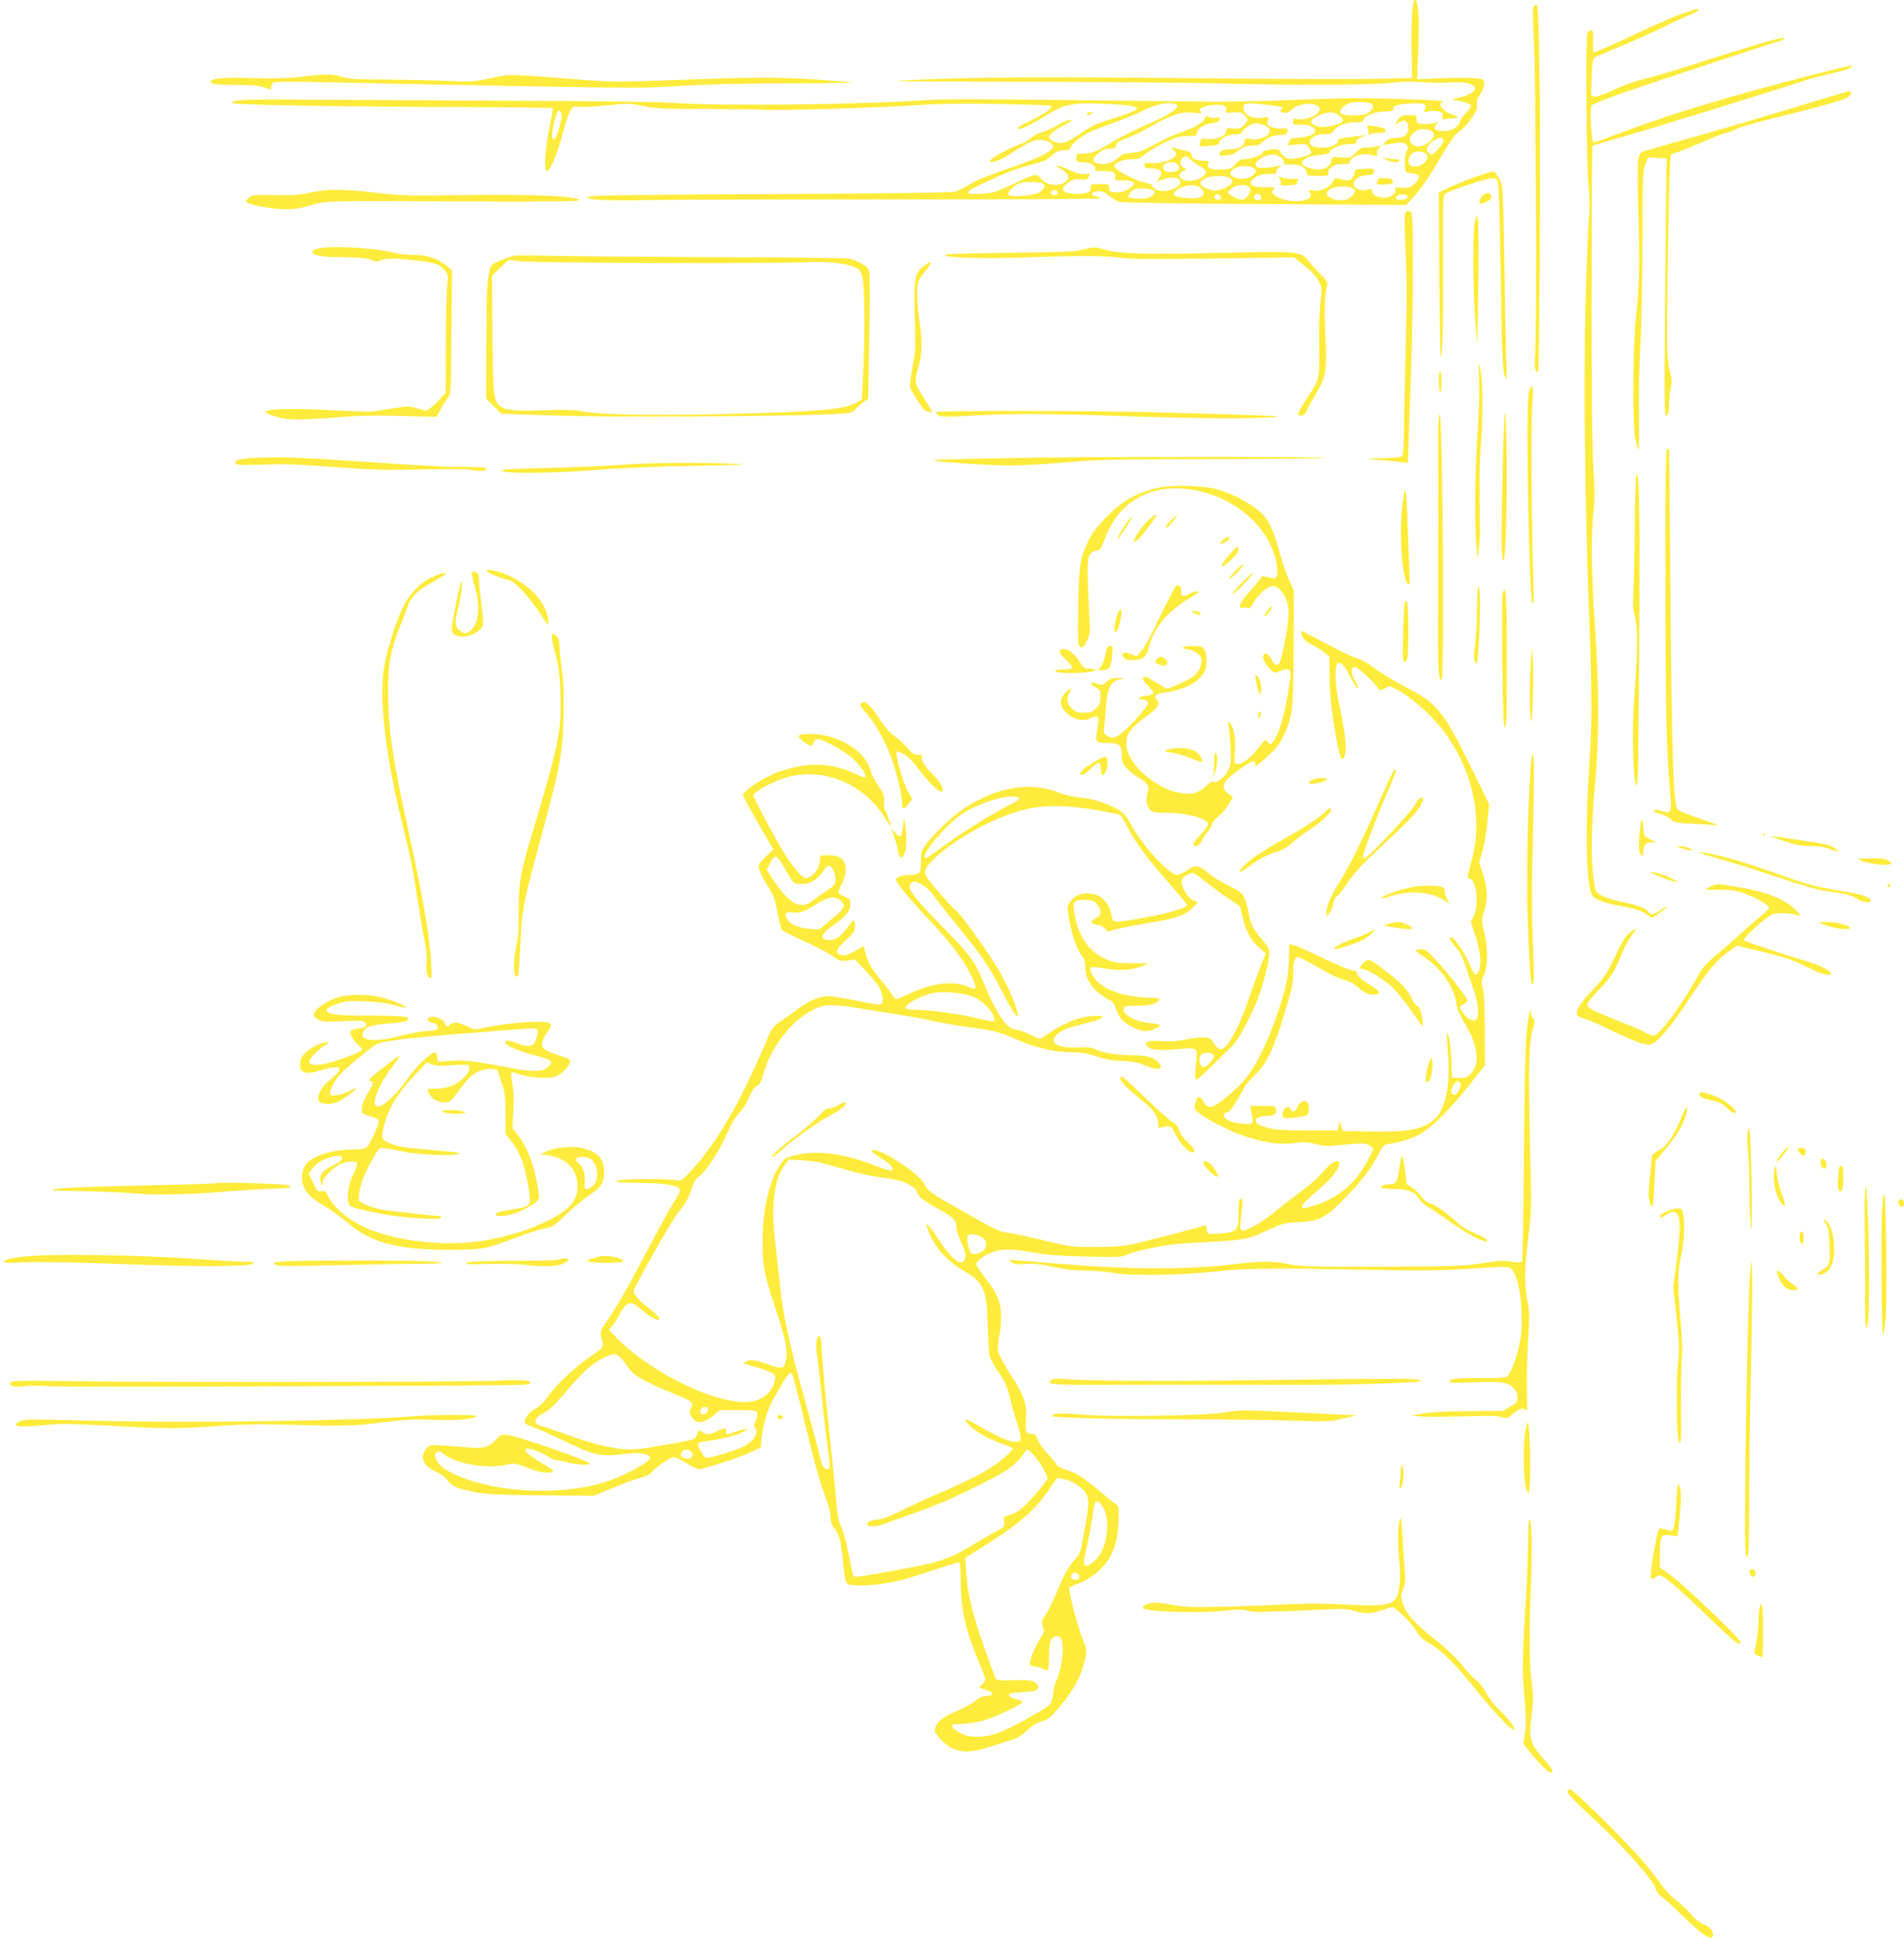 <?xml version="1.0" standalone="no"?>
<!DOCTYPE svg PUBLIC "-//W3C//DTD SVG 20010904//EN"
 "http://www.w3.org/TR/2001/REC-SVG-20010904/DTD/svg10.dtd">
<svg version="1.0" xmlns="http://www.w3.org/2000/svg"
 width="1256pt" height="1280pt" viewBox="0 0 1256 1280"
 preserveAspectRatio="xMidYMid meet">
<g transform="translate(0,1280) scale(0.1,-0.1)"
fill="#ffeb3b" stroke="none">
<path d="M9315 12708 c-4 -51 -5 -167 -3 -258 l3 -165 -235 -5 c-129 -3 -622
-1 -1095 3 -1063 11 -1504 9 -1890 -7 -296 -13 -289 -13 630 -15 512 -1 1099
-6 1305 -11 530 -13 1013 -11 1143 4 75 9 139 10 210 4 56 -5 141 -6 188 -2
181 13 220 -60 54 -100 -33 -8 -52 -15 -43 -15 43 -2 117 -24 121 -35 3 -7
-12 -31 -33 -52 -21 -22 -39 -48 -41 -58 -7 -32 -56 -61 -104 -61 -57 0 -75
17 -50 45 18 20 18 20 -12 9 -17 -5 -51 -9 -74 -7 -41 3 -44 5 -44 31 1 26 -1
27 -50 27 -45 0 -54 -3 -73 -30 -26 -34 -22 -37 13 -14 33 21 55 4 55 -42 0
-42 -30 -64 -85 -64 -30 0 -47 -6 -63 -23 l-21 -23 70 10 c59 8 72 7 85 -6 14
-14 15 -20 3 -45 -8 -15 -13 -44 -13 -63 3 -83 1 -79 47 -82 56 -4 62 -33 15
-73 -28 -23 -39 -27 -80 -23 -42 4 -48 3 -43 -12 8 -26 -31 -55 -74 -54 -48 2
-81 19 -81 44 0 17 -3 18 -26 9 -19 -6 -37 -6 -60 1 -69 23 -25 95 57 95 31 0
38 4 42 22 4 21 1 22 -63 20 -49 -2 -66 -5 -63 -15 3 -6 -2 -24 -12 -38 -15
-23 -22 -26 -54 -21 -20 3 -43 8 -51 11 -10 4 -19 -3 -28 -23 -16 -36 -86 -67
-132 -57 -28 5 -30 4 -20 -14 14 -27 7 -36 -36 -50 -88 -29 -256 32 -200 73
13 10 2 12 -58 12 -82 0 -109 13 -90 43 18 28 66 47 117 45 36 -1 47 2 47 14
0 9 8 22 18 30 16 13 15 14 -8 8 -48 -13 -125 -16 -140 -6 -33 23 43 81 105
81 39 0 78 -27 72 -49 -3 -14 5 -17 53 -16 63 0 100 -21 100 -57 0 -16 9 -18
74 -18 67 0 74 2 69 19 -8 31 43 63 94 59 32 -2 43 1 46 13 11 42 83 63 154
45 28 -6 32 -5 27 9 -4 9 2 25 12 37 19 20 19 20 -16 12 -19 -5 -50 -8 -69 -7
-27 1 -40 -6 -67 -34 -34 -35 -35 -36 -99 -31 -36 3 -62 2 -60 -2 3 -5 0 -20
-6 -34 -21 -46 -85 -57 -161 -27 -64 24 -13 71 87 79 47 3 65 9 65 19 0 21 78
53 131 53 37 0 46 3 45 16 0 10 12 22 34 30 l35 14 -40 -5 c-22 -3 -64 -8 -92
-12 -35 -4 -53 -10 -53 -19 0 -22 -49 -47 -93 -48 -62 -1 -97 11 -97 33 0 33
37 55 93 56 42 0 54 4 64 21 18 32 80 57 140 57 41 0 54 4 58 17 9 28 74 54
137 54 47 1 58 4 58 17 0 23 22 30 112 36 88 7 115 -4 97 -39 -10 -18 -8 -19
25 -13 19 4 49 4 66 0 27 -6 31 -11 27 -32 -4 -21 -2 -24 17 -19 11 3 37 6 56
6 40 0 31 12 -22 30 -34 10 -68 42 -68 63 0 4 10 11 22 16 27 10 -428 26 -637
23 -82 -2 -256 -7 -385 -12 -318 -13 -405 -13 -1386 -1 -584 8 -897 8 -1000 1
-449 -31 -1390 -41 -1674 -18 -81 6 -548 12 -1160 14 -564 3 -1171 6 -1350 7
-303 3 -400 -2 -400 -22 0 -12 578 -23 1389 -27 398 -1 725 -5 727 -7 2 -2 -7
-60 -21 -128 -26 -122 -37 -270 -22 -285 19 -19 71 102 116 269 16 59 36 119
46 133 14 22 21 25 53 19 20 -3 104 1 186 10 142 14 154 14 242 -5 81 -17 136
-19 439 -19 191 -1 350 -3 354 -5 13 -9 781 14 990 29 160 11 300 13 550 9
185 -3 342 -8 350 -10 26 -8 -20 -45 -114 -91 -97 -48 -120 -63 -92 -63 22 0
90 34 185 93 113 70 171 81 360 73 299 -13 305 -27 45 -107 -76 -23 -120 -44
-179 -85 -95 -66 -134 -79 -180 -59 -19 8 -34 20 -34 28 0 20 38 51 105 85 47
24 54 31 35 31 -14 1 -52 -15 -84 -35 -32 -19 -81 -41 -108 -48 -27 -7 -55
-21 -63 -33 -8 -12 -40 -31 -70 -42 -107 -40 -217 -103 -203 -116 15 -15 73
10 168 72 111 72 154 84 214 59 84 -35 10 -85 -258 -176 -114 -38 -211 -77
-252 -102 -36 -22 -80 -45 -98 -51 -22 -8 -387 -13 -1211 -17 -835 -4 -1187
-9 -1205 -16 -23 -11 -20 -12 35 -20 33 -5 177 -7 320 -4 143 3 880 5 1638 5
757 -1 1377 2 1377 6 0 4 -14 10 -31 14 -39 9 -32 29 12 33 27 2 44 -4 75 -29
21 -17 50 -35 63 -40 14 -6 420 -12 960 -15 l936 -6 46 49 c54 58 102 128 198
291 53 90 82 129 107 144 18 11 53 48 77 82 35 50 43 69 40 93 -4 22 2 42 21
69 14 21 26 53 26 70 0 30 -1 31 -56 38 -30 3 -130 3 -221 0 l-165 -7 8 185
c8 208 0 338 -21 338 -9 0 -15 -26 -20 -92z m-264 -595 c16 -16 -6 -52 -39
-64 -30 -12 -121 -14 -152 -4 -39 12 -12 57 46 75 36 12 131 7 145 -7z m-1291
-3 c30 -20 -46 -69 -235 -150 -55 -24 -134 -65 -177 -91 -101 -63 -143 -81
-200 -82 -46 -1 -48 -2 -48 -29 0 -26 3 -28 43 -28 47 0 89 -23 81 -45 -5 -11
5 -14 43 -13 71 2 96 -9 90 -38 -4 -23 -1 -24 44 -24 89 0 104 -22 39 -59 -28
-16 -52 -21 -82 -19 -39 3 -43 5 -41 28 1 24 -1 25 -61 26 -59 1 -62 0 -61
-25 0 -18 -7 -27 -25 -32 -38 -11 -106 -10 -135 1 -35 13 -29 38 15 68 28 19
44 23 78 19 34 -4 45 -1 52 14 14 25 14 25 -24 21 -25 -3 -56 6 -106 29 -68
31 -112 36 -53 5 62 -31 67 -74 12 -96 -48 -20 -109 -7 -141 30 -31 38 -28 39
-193 -38 -108 -50 -127 -56 -201 -60 -119 -6 -117 9 12 69 159 75 219 97 322
124 68 17 101 31 120 51 31 31 62 44 103 44 18 0 29 5 29 14 0 18 71 77 125
103 22 11 94 39 160 63 66 23 147 56 180 73 105 53 198 71 235 47z m604 -2
c50 -6 93 -13 95 -14 2 -2 -1 -10 -8 -18 -9 -11 -6 -15 16 -19 21 -4 35 1 54
20 45 42 151 52 180 16 29 -34 -77 -92 -142 -78 -26 6 -29 4 -29 -17 0 -21 4
-23 47 -20 93 5 136 -51 58 -74 -22 -7 -58 -13 -80 -13 -32 -1 -42 -6 -51 -26
l-12 -24 63 6 c57 5 63 4 79 -18 24 -35 20 -47 -21 -58 -94 -25 -120 -25 -146
1 -13 13 -26 29 -28 36 -6 18 -107 4 -111 -16 -3 -16 -77 -42 -122 -42 -21 0
-37 -9 -56 -32 -23 -28 -34 -32 -87 -36 -74 -5 -108 9 -93 38 10 18 7 20 -30
20 -50 0 -80 15 -80 39 0 14 -13 21 -57 31 -32 7 -65 15 -73 18 -8 3 -4 -4 10
-16 20 -17 23 -24 14 -39 -17 -28 -101 -54 -156 -49 -43 5 -48 3 -48 -14 0
-16 7 -20 33 -20 75 0 94 -21 62 -67 l-16 -22 42 14 c52 19 93 19 108 1 27
-32 -34 -76 -107 -76 -37 0 -72 19 -72 39 0 5 -18 11 -40 15 -62 10 -210 87
-210 109 0 24 57 47 119 47 41 0 54 5 82 31 18 16 75 51 126 76 81 39 103 46
157 46 56 0 62 2 62 19 -1 29 44 59 97 65 33 4 47 10 50 24 4 15 0 17 -23 13
-15 -4 -37 -1 -49 5 -17 9 -21 9 -21 -3 0 -26 -57 -62 -150 -95 -51 -18 -134
-55 -184 -84 -75 -42 -102 -52 -151 -55 -49 -4 -65 -10 -88 -32 -35 -34 -90
-50 -134 -38 -42 11 -42 28 2 67 27 23 45 31 75 31 32 0 39 4 42 22 2 17 17
27 63 43 33 11 110 49 170 83 135 77 197 97 278 88 52 -5 58 -4 47 9 -10 13
-7 17 23 30 40 16 114 20 136 6 8 -5 12 -18 9 -28 -5 -18 -1 -19 47 -15 44 4
56 1 74 -17 27 -27 26 -36 -5 -68 -22 -22 -32 -25 -70 -20 -41 4 -44 3 -44
-18 0 -32 -73 -60 -129 -51 -36 5 -39 4 -44 -22 -3 -15 -5 -27 -4 -27 1 -1 30
1 64 3 49 3 62 7 66 22 7 28 54 53 101 53 34 0 45 5 52 21 5 12 26 29 47 40
33 16 45 17 77 7 48 -14 65 -33 51 -59 -16 -29 -65 -46 -116 -39 -39 6 -45 4
-45 -12 0 -33 -38 -56 -93 -56 -34 0 -56 -5 -64 -15 -21 -25 -15 -29 36 -25
33 2 56 10 70 24 28 28 63 41 110 41 26 0 44 7 57 21 26 29 75 49 123 49 32 0
39 4 43 23 4 20 1 22 -28 19 -18 -2 -49 1 -69 8 -34 11 -37 15 -31 41 l5 28
-48 -6 c-59 -7 -108 15 -117 53 -12 46 12 51 160 32z m-4659 -61 c7 -26 -35
-169 -50 -168 -23 1 -14 78 20 179 7 20 24 14 30 -11z m5129 -8 c36 -28 33
-46 -11 -59 -72 -20 -112 -23 -143 -10 -45 19 -38 44 18 68 60 27 102 27 136
1z m600 -99 c49 -18 19 -76 -52 -101 -57 -20 -104 30 -69 73 28 36 74 46 121
28z m86 -72 c0 -20 -60 -88 -78 -88 -5 0 -15 7 -22 15 -19 23 2 60 47 84 42
21 53 19 53 -11z m-116 -81 c40 -29 -21 -92 -82 -85 -33 4 -41 38 -18 74 19
27 70 33 100 11z m-1550 -39 c13 -13 41 -33 62 -44 23 -13 39 -29 39 -40 0
-25 -59 -57 -106 -57 -65 0 -93 42 -43 65 25 12 25 12 5 20 -36 13 -27 73 12
77 4 1 18 -9 31 -21z m-83 -34 c21 -25 -1 -49 -46 -49 -24 0 -42 6 -48 17 -16
24 8 48 48 48 18 0 38 -7 46 -16z m507 -28 c11 -10 10 -17 -5 -35 -41 -50
-180 -32 -153 19 20 37 124 47 158 16z m-174 -56 c49 -18 23 -58 -51 -80 -36
-11 -49 -11 -88 4 -56 22 -61 50 -12 71 37 17 115 19 151 5z m-1226 -39 c23
-14 9 -45 -29 -64 -38 -18 -180 -29 -195 -14 -12 11 8 38 46 65 26 17 47 22
99 22 36 0 72 -4 79 -9z m1042 -31 c48 -48 9 -76 -94 -66 -81 8 -98 18 -73 44
42 42 135 54 167 22z m321 4 c11 -13 11 -20 -1 -41 -26 -45 -44 -50 -95 -25
-25 12 -45 26 -45 31 0 5 12 19 26 30 32 25 96 28 115 5z m680 -4 c25 -14 24
-26 -6 -55 -18 -19 -35 -25 -67 -25 -83 0 -125 45 -71 74 32 18 115 21 144 6z
m-1308 -19 c9 -10 7 -17 -12 -32 -17 -14 -39 -19 -87 -19 -34 0 -66 5 -69 10
-8 13 12 39 40 51 27 12 113 5 128 -10z m-635 -9 c5 -17 -27 -27 -41 -13 -9 9
-8 14 3 21 18 11 32 8 38 -8z m1072 -27 c10 -12 9 -16 -5 -21 -19 -8 -40 9
-31 25 10 15 21 14 36 -4z m270 -5 c0 -13 -7 -20 -19 -20 -22 0 -35 15 -26 30
12 19 45 11 45 -10z m965 0 c0 -10 -12 -16 -37 -18 -28 -2 -38 1 -38 12 0 18
17 25 50 23 15 -1 25 -8 25 -17z"/>
<path d="M10115 12750 c-4 -11 -2 -116 4 -233 13 -255 19 -1924 8 -2052 -8
-85 0 -131 19 -113 10 11 18 1572 9 2021 -6 318 -10 397 -20 397 -8 0 -17 -9
-20 -20z"/>
<path d="M11070 12700 c-57 -22 -205 -88 -328 -146 -123 -58 -227 -103 -230
-99 -4 3 -5 37 -3 76 2 57 0 69 -13 69 -8 0 -19 -8 -24 -17 -14 -25 -7 -862 7
-1008 9 -87 9 -149 2 -225 -6 -58 -16 -328 -23 -600 -11 -493 -3 -1244 22
-1930 23 -611 24 -785 4 -1060 -28 -417 -21 -790 18 -863 15 -28 82 -54 187
-72 103 -18 155 -36 186 -65 20 -18 21 -18 75 21 30 21 50 39 44 39 -5 0 -25
-11 -44 -25 -38 -28 -65 -32 -73 -12 -8 23 -73 48 -173 68 -110 22 -172 50
-179 82 -32 140 -33 370 -3 693 28 307 28 638 -1 1044 -23 330 -27 613 -9 757
9 74 9 138 -1 285 -9 134 -12 476 -12 1156 1 531 3 968 5 970 3 2 98 31 213
63 167 48 959 293 1228 380 33 10 103 28 155 39 85 19 127 36 117 47 -6 5
-362 -85 -642 -162 -370 -102 -660 -195 -911 -291 -78 -30 -146 -54 -152 -54
-15 0 -27 226 -13 244 6 8 71 35 143 61 173 62 1044 351 1085 360 31 6 56 25
34 25 -31 0 -273 -72 -596 -177 -126 -41 -270 -83 -320 -94 -54 -12 -133 -40
-197 -70 -59 -28 -117 -49 -130 -47 -21 3 -23 7 -21 63 4 154 8 188 23 196 8
5 91 41 185 80 93 39 214 93 268 120 54 28 121 59 149 70 28 11 60 26 72 34
20 15 20 15 1 15 -11 0 -67 -19 -125 -40z"/>
<path d="M1980 12293 c-90 -10 -179 -12 -317 -8 -184 6 -273 -2 -273 -24 0
-16 44 -21 176 -21 91 0 145 -5 174 -15 53 -19 50 -19 50 4 0 10 6 23 13 27 6
5 120 7 257 3 135 -3 679 -14 1210 -24 906 -17 981 -17 1225 -1 177 11 399 16
694 16 239 0 432 3 429 6 -3 3 -120 12 -259 21 -263 15 -387 15 -989 -8 -267
-10 -333 -10 -530 5 -502 39 -471 38 -605 10 -112 -24 -131 -25 -275 -18 -85
4 -267 8 -405 9 -208 1 -258 4 -299 18 -58 20 -106 20 -276 0z"/>
<path d="M11880 12104 c-168 -51 -458 -137 -645 -190 -187 -53 -358 -101 -380
-108 -38 -12 -40 -16 -48 -62 -4 -27 -4 -175 0 -329 11 -371 8 -492 -14 -692
-23 -215 -26 -736 -4 -823 7 -30 16 -60 20 -67 3 -7 5 96 3 228 -3 134 2 342
9 472 8 133 14 425 14 687 0 423 1 458 19 498 l19 43 61 -3 61 -3 -2 -55 c-1
-30 -5 -415 -9 -855 -6 -740 -5 -799 10 -786 12 10 16 30 16 78 0 35 5 84 11
108 9 35 8 57 -6 110 -21 84 -22 158 -11 845 5 342 13 570 19 578 5 6 16 12
24 12 8 0 80 29 161 64 81 35 163 67 182 71 19 4 49 15 65 25 17 10 116 39
220 64 260 63 485 125 513 142 24 15 30 45 10 43 -7 0 -150 -43 -318 -95z"/>
<path d="M7170 12050 c0 -13 11 -13 30 0 12 8 11 10 -7 10 -13 0 -23 -4 -23
-10z"/>
<path d="M9022 11957 c5 -10 7 -25 4 -33 -4 -11 0 -13 22 -7 15 4 42 8 60 7
23 0 32 4 32 16 0 12 -16 18 -64 26 -61 9 -64 8 -54 -9z"/>
<path d="M9145 11746 c35 -17 85 -21 85 -6 0 6 -11 10 -24 10 -13 0 -39 2 -57
5 l-34 5 30 -14z"/>
<path d="M9740 11636 c-52 -18 -130 -49 -172 -69 l-77 -35 4 -542 c2 -298 6
-544 8 -546 12 -13 18 200 16 611 -2 385 0 460 12 467 42 24 263 98 300 100
43 3 43 3 52 -37 5 -22 12 -301 17 -620 7 -530 13 -642 35 -663 4 -4 5 54 1
128 -3 74 -8 353 -12 620 -3 275 -10 502 -16 525 -12 46 -44 95 -61 94 -7 0
-55 -15 -107 -33z"/>
<path d="M8440 11625 c7 -8 10 -23 8 -32 -4 -16 2 -18 54 -15 33 2 57 6 54 10
-3 3 -1 11 5 19 9 10 3 13 -34 13 -25 0 -58 5 -73 10 -24 9 -25 9 -14 -5z"/>
<path d="M9090 11619 c0 -4 -3 -14 -6 -23 -5 -13 3 -15 50 -13 53 2 65 10 48
32 -8 12 -92 15 -92 4z"/>
<path d="M2045 11529 c-63 -15 -112 -18 -232 -16 -144 2 -153 1 -174 -19 -21
-21 -21 -22 -3 -32 36 -19 173 -42 252 -42 56 0 102 7 163 26 99 31 78 30
1094 25 428 -2 671 1 673 7 9 28 -281 41 -763 35 -366 -5 -415 -4 -577 16
-212 25 -326 25 -433 0z"/>
<path d="M9782 11510 c-21 -20 -28 -41 -17 -52 3 -3 21 2 40 11 25 11 34 22
32 36 -3 27 -28 30 -55 5z"/>
<path d="M9271 11396 c-8 -10 -8 -74 1 -247 9 -181 9 -336 0 -684 -7 -247 -12
-497 -12 -555 0 -70 -4 -110 -12 -118 -8 -8 -54 -13 -132 -14 -116 -1 -118 -1
-46 -8 41 -4 107 -10 146 -15 l71 -7 7 193 c4 107 11 313 16 459 5 146 10 430
10 631 0 325 -2 368 -16 373 -21 8 -20 8 -33 -8z"/>
<path d="M9730 11340 c-17 -58 -15 -467 3 -670 l13 -145 6 385 c3 212 2 405
-1 430 l-7 45 -14 -45z"/>
<path d="M2088 11158 c-16 -5 -28 -14 -28 -18 0 -25 51 -35 201 -36 122 -2
163 -6 188 -18 21 -11 37 -14 49 -8 37 19 87 21 222 7 149 -15 187 -28 220
-75 15 -21 17 -35 10 -95 -5 -38 -9 -213 -9 -387 l-1 -318 -37 -40 c-20 -23
-49 -50 -65 -62 -29 -20 -30 -20 -84 -2 -51 17 -58 17 -166 0 -62 -9 -124 -19
-138 -21 -14 -2 -135 3 -270 10 -224 13 -409 9 -426 -8 -12 -11 56 -37 127
-48 59 -9 118 -8 304 6 174 14 286 17 463 12 l232 -6 25 47 c14 26 35 60 48
75 22 28 22 31 25 436 l4 408 -39 32 c-57 47 -133 72 -217 70 -39 0 -98 6
-131 15 -131 34 -441 49 -507 24z"/>
<path d="M7140 11153 c-44 -13 -140 -17 -483 -20 -320 -4 -427 -8 -424 -16 5
-17 262 -24 522 -15 350 13 535 12 625 -1 66 -10 207 -11 621 -6 l535 8 72
-58 c48 -38 78 -72 93 -102 20 -42 21 -50 10 -132 -7 -51 -11 -169 -9 -286 3
-226 3 -226 -74 -342 -27 -40 -53 -84 -58 -98 -9 -22 -7 -25 15 -25 16 0 26 7
31 23 3 12 31 63 60 112 71 119 77 156 68 375 -9 194 -7 277 7 332 9 36 8 40
-33 81 -24 24 -60 64 -81 90 -59 72 -51 71 -602 59 -494 -11 -655 -6 -750 23
-59 18 -73 17 -145 -2z"/>
<path d="M3390 11114 c-14 -3 -53 -17 -88 -31 -55 -23 -63 -30 -71 -62 -19
-75 -22 -140 -23 -490 l-1 -360 49 -49 49 -50 340 -12 c339 -13 1487 -7 1828
8 134 6 150 9 165 28 9 11 33 33 53 48 l36 26 7 398 c4 219 5 414 1 434 -6 30
-15 40 -54 61 -26 15 -65 29 -87 32 -21 4 -424 8 -894 9 -470 2 -952 6 -1070
9 -118 3 -226 3 -240 1z m950 -49 c459 -1 891 1 959 5 139 8 257 -2 328 -28
45 -17 48 -20 62 -72 16 -63 18 -389 4 -649 l-8 -155 -30 -18 c-86 -49 -250
-64 -860 -78 -501 -11 -837 -5 -945 16 -58 12 -117 13 -265 8 -270 -9 -308 4
-325 113 -6 34 -11 222 -12 418 l-2 357 54 52 55 52 75 -9 c41 -5 451 -10 910
-12z"/>
<path d="M6093 11045 c-60 -48 -67 -87 -59 -333 7 -199 6 -227 -14 -331 -12
-62 -19 -123 -16 -136 3 -12 22 -46 41 -75 20 -29 39 -59 43 -65 4 -7 20 -15
35 -19 l28 -7 -27 48 c-15 26 -40 67 -56 90 -33 49 -35 75 -8 168 24 82 25
162 5 300 -18 121 -19 239 -3 268 6 12 26 40 45 63 49 60 43 73 -14 29z"/>
<path d="M9757 10290 c3 -79 -1 -227 -11 -359 -16 -228 -20 -577 -7 -731 l7
-85 9 60 c5 33 9 94 8 135 -5 316 -4 433 6 555 15 184 14 413 -3 495 -14 64
-14 63 -9 -70z"/>
<path d="M9491 10293 c1 -93 17 -111 18 -20 1 45 -3 77 -9 77 -6 0 -10 -25 -9
-57z"/>
<path d="M10083 10193 c-18 -133 4 -1334 25 -1368 11 -17 12 4 8 125 -12 297
-17 1059 -9 1165 5 61 8 116 5 123 -9 27 -21 9 -29 -45z"/>
<path d="M9927 10075 c-10 -52 -27 -831 -20 -912 11 -120 21 -61 28 160 8 277
3 807 -8 752z"/>
<path d="M6176 10082 c-3 -5 5 -15 18 -22 19 -10 64 -10 219 -1 257 15 513 14
1022 -4 439 -15 821 -18 965 -6 92 7 -10 11 -740 31 -432 12 -1477 13 -1484 2z"/>
<path d="M9495 10065 c-6 -16 -9 -104 -8 -195 1 -91 1 -338 1 -550 -1 -212 -2
-509 -2 -660 -1 -277 6 -371 25 -338 11 19 11 857 0 1418 -5 252 -9 346 -16
325z"/>
<path d="M10986 8937 c1 -850 6 -1077 33 -1382 10 -108 2 -124 -50 -106 -38
13 -59 14 -59 2 0 -5 21 -14 46 -20 25 -6 55 -22 67 -35 20 -21 33 -24 157
-29 74 -4 146 -9 160 -12 14 -4 -39 16 -118 43 -79 27 -149 55 -156 63 -27 28
-38 354 -46 1364 -5 550 -9 1003 -9 1008 -1 4 -7 7 -13 7 -10 0 -13 -187 -12
-903z"/>
<path d="M1683 9780 c-109 -6 -143 -16 -128 -39 4 -8 57 -10 178 -5 132 5 242
1 472 -16 254 -19 343 -22 582 -16 186 4 298 3 330 -4 49 -12 93 -7 93 10 0 6
-53 10 -132 10 -138 0 -271 7 -743 39 -348 24 -508 29 -652 21z"/>
<path d="M6665 9779 c-154 -3 -331 -7 -394 -8 -63 0 -112 -4 -108 -7 10 -10
346 -33 492 -34 77 0 248 9 380 21 211 18 319 21 900 21 363 0 725 4 805 8
184 9 -1699 9 -2075 -1z"/>
<path d="M4090 9734 c-85 -7 -298 -16 -473 -20 -232 -5 -315 -10 -307 -18 20
-21 319 -19 615 4 174 14 428 24 670 28 319 6 365 8 250 13 -230 11 -590 7
-755 -7z"/>
<path d="M10796 9670 c-6 -14 -11 -167 -12 -340 -1 -173 -5 -365 -9 -427 -5
-90 -3 -124 11 -173 19 -67 17 -237 -7 -550 -14 -196 -7 -500 13 -555 13 -35
15 52 21 845 6 896 1 1248 -17 1200z"/>
<path d="M7650 9585 c-152 -34 -238 -81 -350 -194 -59 -60 -95 -106 -117 -151
-57 -115 -65 -162 -70 -422 -3 -131 -2 -249 1 -263 10 -39 35 -30 58 22 20 44
20 57 12 193 -4 80 -8 193 -9 251 0 117 6 134 58 147 25 6 33 16 47 57 94 275
322 400 618 339 271 -56 486 -256 524 -488 14 -86 3 -102 -56 -84 -37 12 -40
11 -55 -12 -9 -14 -37 -47 -62 -75 -67 -73 -90 -123 -50 -112 10 2 25 1 32 -4
10 -6 21 5 39 38 26 47 79 96 116 107 29 9 72 -27 95 -78 12 -27 19 -65 19
-108 0 -69 -44 -303 -62 -325 -14 -18 -33 -6 -54 33 -19 35 -41 44 -50 20 -7
-18 17 -64 49 -94 24 -23 25 -23 66 -6 37 14 45 15 57 3 12 -12 10 -35 -11
-162 -26 -151 -61 -263 -95 -307 -19 -23 -21 -24 -34 -7 -7 9 -16 17 -19 17
-3 0 -28 -30 -57 -66 -51 -65 -106 -101 -137 -90 -11 5 -13 20 -7 80 7 82 -8
167 -34 188 -14 11 -15 10 -8 -12 4 -14 10 -77 13 -141 5 -107 4 -121 -16
-162 -22 -45 -79 -86 -101 -72 -6 3 -25 -9 -43 -28 -19 -21 -50 -40 -75 -46
-162 -44 -452 163 -452 323 0 66 27 104 122 173 89 65 105 92 77 120 -23 23
-1 40 62 47 118 14 219 68 255 137 19 37 18 119 -2 147 -13 18 -25 22 -74 22
-32 0 -62 -4 -65 -10 -3 -5 3 -10 15 -10 34 0 88 -27 100 -51 17 -30 -1 -87
-37 -121 -27 -26 -158 -88 -185 -88 -7 0 -36 15 -63 34 -28 18 -60 36 -72 40
-36 12 -29 -22 13 -60 20 -19 34 -39 32 -46 -3 -7 -22 -14 -44 -16 -41 -4 -74
-22 -38 -22 11 0 28 -6 38 -13 17 -12 14 -19 -43 -88 -64 -77 -138 -144 -171
-154 -11 -3 -31 2 -45 11 -24 15 -26 22 -21 58 3 23 8 79 11 126 10 142 34
183 110 193 18 2 9 5 -22 6 -42 1 -57 -4 -83 -25 -27 -23 -34 -25 -56 -15 -51
23 -63 2 -14 -24 27 -14 30 -21 30 -61 0 -37 -5 -51 -29 -75 -25 -25 -37 -29
-81 -29 -44 0 -56 4 -81 29 -33 34 -37 69 -11 108 13 21 14 25 2 19 -67 -39
-81 -102 -32 -151 52 -53 118 -68 174 -39 45 23 53 8 38 -69 -18 -91 -14 -97
64 -97 81 0 96 -13 96 -80 0 -41 5 -55 31 -85 18 -20 51 -47 74 -60 69 -41 78
-56 65 -105 -13 -47 -7 -86 17 -112 13 -15 33 -18 107 -18 136 0 276 -39 276
-76 0 -8 -22 -39 -50 -68 -54 -57 -61 -76 -30 -76 12 0 26 12 36 33 9 17 27
45 40 60 13 16 27 39 30 52 3 13 23 37 45 54 21 17 51 52 65 77 l27 46 -31 25
c-39 30 -40 52 -5 93 27 33 152 120 172 120 6 0 11 -9 11 -21 0 -17 14 -9 75
46 59 53 83 83 110 139 61 122 68 184 69 596 l1 365 -31 67 c-17 37 -46 122
-64 188 -50 180 -80 234 -165 294 -84 58 -167 97 -255 121 -90 23 -286 29
-370 10z"/>
<path d="M9250 9459 c-21 -186 -1 -473 36 -509 15 -14 16 -3 10 120 -3 74 -9
217 -12 318 -4 100 -10 182 -14 182 -4 0 -13 -50 -20 -111z"/>
<path d="M7582 9375 c-43 -38 -102 -123 -102 -145 0 -8 13 -2 31 16 38 36 123
154 116 160 -3 3 -23 -11 -45 -31z"/>
<path d="M7723 9367 c-20 -19 -34 -39 -32 -46 2 -6 21 9 42 34 45 53 41 58
-10 12z"/>
<path d="M7448 9373 c-24 -27 -78 -116 -78 -127 0 -10 28 29 85 117 20 31 16
36 -7 10z"/>
<path d="M8069 9241 c-13 -11 -21 -22 -17 -26 8 -8 58 23 58 36 0 14 -16 10
-41 -10z"/>
<path d="M8124 9158 c-82 -89 -85 -129 -4 -51 39 37 51 55 48 72 -3 23 -5 21
-44 -21z"/>
<path d="M8145 9030 c-27 -27 -44 -50 -37 -50 12 0 92 79 92 92 0 13 -3 10
-55 -42z"/>
<path d="M3210 9034 c0 -10 99 -50 148 -60 39 -8 133 -110 209 -226 24 -38 46
-68 49 -68 3 0 3 19 -1 43 -17 102 -107 205 -240 272 -69 35 -165 58 -165 39z"/>
<path d="M3113 9008 c2 -13 12 -52 22 -88 36 -133 20 -247 -40 -286 -23 -15
-27 -15 -50 0 -44 29 -49 53 -26 142 24 93 38 207 22 184 -11 -18 -61 -271
-61 -311 0 -54 97 -64 167 -17 18 13 36 32 39 44 3 11 -2 74 -10 139 -9 66
-16 138 -16 161 0 29 -5 44 -16 48 -28 11 -36 6 -31 -16z"/>
<path d="M8196 8961 c-38 -38 -67 -73 -65 -78 2 -5 35 24 73 64 38 41 67 75
64 78 -2 2 -35 -26 -72 -64z"/>
<path d="M2845 8991 c-72 -34 -142 -105 -184 -189 -44 -87 -106 -282 -126
-396 -38 -214 9 -606 134 -1102 41 -164 55 -239 90 -465 17 -108 38 -229 46
-268 9 -45 13 -93 9 -125 -6 -53 6 -96 27 -96 7 0 8 31 4 93 -15 216 -46 392
-154 892 -104 474 -131 665 -131 916 0 176 18 266 83 429 19 47 40 102 47 123
18 56 64 103 144 147 39 22 80 46 91 54 l20 15 -20 1 c-11 0 -47 -13 -80 -29z"/>
<path d="M7753 8928 c-10 -12 -59 -108 -157 -308 -20 -42 -50 -92 -67 -113
l-30 -36 -40 16 c-47 18 -67 8 -45 -23 11 -15 25 -19 61 -17 67 2 89 21 104
85 27 121 125 239 270 324 56 33 69 44 51 44 -14 -1 -36 -7 -50 -15 -44 -25
-62 -20 -58 17 3 35 -20 50 -39 26z"/>
<path d="M9743 8777 c-1 -89 -7 -196 -14 -237 -9 -60 -8 -81 2 -105 12 -28 13
-22 22 85 12 168 14 397 2 409 -7 7 -11 -44 -12 -152z"/>
<path d="M9912 8888 c-4 -13 -5 -216 -2 -452 4 -331 8 -430 18 -434 9 -3 12
91 12 447 0 428 -5 507 -28 439z"/>
<path d="M9266 8818 c-8 -38 -16 -357 -9 -373 4 -12 9 -13 19 -4 11 9 14 52
14 200 0 111 -4 190 -10 194 -5 3 -12 -4 -14 -17z"/>
<path d="M8361 8774 c-30 -38 -26 -55 4 -19 23 28 31 45 21 45 -3 0 -14 -12
-25 -26z"/>
<path d="M7371 8748 c-18 -55 -25 -118 -13 -118 12 0 29 46 38 108 8 51 -9 58
-25 10z"/>
<path d="M7883 8754 c30 -16 44 -14 32 5 -3 6 -18 11 -33 11 l-27 -1 28 -15z"/>
<path d="M8586 8618 c10 -34 23 -47 74 -73 26 -13 61 -36 79 -50 l31 -27 0
-106 c0 -161 27 -371 68 -536 12 -50 30 -42 37 16 7 55 -7 155 -44 328 -25
116 -28 248 -6 256 23 9 43 -13 81 -87 18 -37 38 -70 44 -74 15 -9 13 -2 -15
52 -28 53 -25 83 6 83 19 0 149 -124 149 -141 0 -14 33 -10 54 6 16 12 24 12
60 -7 104 -53 241 -174 325 -287 186 -250 255 -574 180 -841 -34 -124 -34
-121 -10 -127 43 -11 58 -176 22 -246 l-19 -38 24 -71 c36 -107 48 -187 34
-237 -6 -22 -17 -41 -24 -41 -8 0 -29 37 -47 81 -31 75 -98 169 -120 169 -14
0 8 -40 42 -76 18 -18 39 -61 53 -105 14 -41 38 -112 55 -159 29 -80 39 -158
25 -194 -11 -29 -51 -18 -83 21 -38 45 -38 56 -6 71 14 6 25 17 25 23 0 28
-242 320 -276 333 -23 9 -64 7 -64 -2 0 -5 23 -23 50 -41 115 -75 201 -196
216 -306 4 -33 23 -77 54 -130 94 -157 106 -270 38 -342 -17 -18 -33 -23 -70
-23 -26 0 -48 1 -49 3 0 1 -3 51 -5 111 -4 100 -19 194 -30 184 -2 -3 1 -62 7
-131 19 -202 -13 -367 -83 -434 -81 -76 -171 -92 -486 -85 l-123 2 -12 33 -11
32 -6 -30 -5 -30 -205 0 c-166 0 -216 4 -261 18 -70 21 -92 43 -64 63 10 8 33
14 49 14 59 0 77 10 74 39 -3 26 -4 26 -87 27 l-83 1 7 -41 c15 -84 17 -81
-50 -78 -33 1 -76 10 -95 20 -41 20 -52 49 -19 54 15 2 37 27 70 83 27 44 49
84 49 89 0 5 29 37 64 71 83 82 127 172 200 413 47 155 56 196 56 261 0 50 5
84 14 96 13 18 15 18 62 -6 27 -13 85 -46 129 -71 44 -26 103 -53 130 -60 28
-6 64 -24 80 -38 51 -45 78 -60 112 -60 63 0 52 23 -34 74 -42 25 -65 45 -69
61 -5 19 -13 25 -33 25 -14 0 -100 36 -191 80 -91 44 -179 83 -195 86 l-30 6
-2 -94 c-3 -119 -20 -199 -78 -368 -73 -212 -150 -361 -229 -447 -82 -88 -179
-163 -212 -163 -18 0 -31 10 -46 35 -25 44 -40 41 -53 -10 -9 -36 -7 -39 23
-65 40 -33 188 -112 262 -139 152 -55 268 -74 372 -59 60 8 84 7 136 -7 43
-12 80 -16 120 -11 182 19 216 19 241 -1 l23 -19 -32 -64 c-83 -163 -204 -266
-374 -315 -99 -29 -91 -6 37 105 86 74 127 124 141 168 12 38 -37 29 -76 -14
-76 -83 -108 -112 -189 -172 -46 -34 -120 -92 -164 -128 -44 -36 -108 -79
-143 -96 -84 -42 -90 -35 -74 76 12 82 9 121 -9 110 -5 -3 -9 -45 -9 -95 0
-114 -8 -124 -113 -134 -42 -3 -81 -4 -87 0 -5 3 -10 17 -10 31 0 20 -4 24
-17 20 -58 -18 -402 -107 -473 -122 -61 -13 -130 -18 -245 -18 -154 0 -166 1
-330 41 -93 23 -201 46 -240 52 -60 8 -90 21 -220 95 -312 177 -312 177 -337
226 -22 43 -96 103 -216 176 -51 32 -122 58 -131 48 -6 -6 6 -17 84 -67 52
-34 71 -67 37 -67 -10 0 -47 12 -83 26 -221 90 -415 114 -566 69 -47 -14 -55
-21 -87 -73 -66 -109 -106 -296 -106 -490 0 -158 14 -227 84 -437 66 -195 83
-278 72 -340 -12 -64 -25 -68 -116 -34 -87 31 -120 35 -152 18 -19 -10 -14
-14 48 -29 39 -10 88 -27 110 -37 34 -16 39 -22 36 -48 -9 -76 -72 -136 -159
-149 -204 -30 -652 182 -882 418 l-55 56 21 22 c11 13 33 47 47 75 14 29 37
60 50 69 29 19 48 11 114 -47 24 -20 56 -42 72 -48 55 -19 31 19 -49 79 -52
38 -91 83 -91 106 0 20 242 450 283 502 62 78 75 101 98 169 14 45 29 69 54
87 47 36 135 173 181 281 25 58 54 106 82 137 24 26 53 71 65 105 16 39 31 62
49 70 20 10 30 29 48 93 47 165 185 342 319 408 54 27 75 32 135 32 39 -1 107
-7 151 -16 44 -8 154 -26 244 -39 90 -14 214 -36 275 -50 61 -13 165 -31 231
-40 162 -21 193 -29 313 -81 126 -55 249 -83 361 -84 65 0 102 -6 160 -26 54
-19 103 -28 171 -31 71 -3 109 -10 151 -29 86 -37 133 -28 92 18 -29 33 -77
48 -155 48 -112 1 -213 16 -257 37 -32 16 -54 19 -123 15 -134 -7 -194 31
-135 86 30 29 76 46 184 72 50 11 99 27 109 35 17 13 13 14 -37 15 -93 0 -208
-43 -312 -116 -26 -19 -51 -34 -56 -34 -5 0 -38 13 -73 30 -34 16 -75 30 -89
30 -54 0 -125 102 -205 296 -62 153 -89 190 -264 369 -220 224 -254 273 -215
305 12 10 23 8 60 -10 34 -16 60 -43 109 -108 35 -48 105 -136 155 -197 123
-148 197 -256 270 -400 89 -175 130 -220 90 -100 -32 96 -92 213 -169 330 -86
129 -217 305 -229 305 -8 0 -155 167 -184 210 -25 36 -21 55 21 102 118 131
409 296 617 348 125 32 289 31 482 -3 78 -14 147 -28 153 -32 6 -4 26 -37 44
-73 53 -103 129 -208 269 -366 70 -79 127 -149 127 -154 0 -22 -146 -63 -330
-93 -160 -26 -158 -26 -166 19 -16 90 -69 144 -148 149 -57 5 -102 -17 -132
-62 -15 -24 -15 -31 1 -118 21 -110 46 -181 80 -227 19 -26 25 -46 25 -85 0
-81 58 -157 157 -209 24 -12 35 -27 43 -56 6 -21 23 -53 37 -71 32 -38 115
-79 161 -79 34 0 92 24 92 39 0 4 -30 11 -66 14 -103 10 -187 60 -170 102 3 9
28 13 88 12 60 0 92 4 116 16 48 26 39 37 -30 37 -141 1 -272 39 -340 99 -39
34 -66 87 -52 100 5 5 47 2 94 -6 97 -17 184 -11 245 16 l40 18 -105 0 c-85 0
-116 4 -164 23 -116 44 -193 150 -217 299 -15 88 -9 96 67 96 49 0 59 -4 80
-28 34 -39 31 -73 -6 -92 -16 -9 -30 -19 -30 -24 0 -10 25 -21 48 -21 8 0 26
-9 38 -21 l22 -21 88 21 c49 11 146 29 216 40 145 23 211 48 258 96 l33 34
-25 10 c-31 12 -63 51 -78 97 -13 40 -5 56 42 80 27 14 30 13 105 -47 42 -33
111 -84 152 -111 42 -28 77 -52 79 -54 2 -1 11 -33 19 -71 21 -93 53 -153 108
-201 l46 -40 -27 -64 c-14 -35 -49 -128 -76 -208 -75 -221 -151 -360 -197
-360 -10 0 -29 17 -42 38 -20 31 -30 38 -64 40 -22 2 -76 -4 -120 -13 -55 -12
-101 -16 -150 -12 -84 7 -117 1 -113 -22 7 -33 73 -43 196 -31 131 13 142 9
136 -48 -12 -123 -12 -152 -1 -152 6 0 54 43 107 95 52 52 111 110 130 128 42
40 136 219 178 338 17 47 40 129 51 182 24 110 23 112 -38 187 -60 73 -70 92
-85 172 -22 116 -33 130 -128 176 -46 21 -105 58 -133 81 -68 57 -85 60 -142
22 -25 -17 -57 -31 -70 -31 -49 0 -230 198 -299 327 -35 65 -48 81 -91 105
-76 43 -156 68 -250 79 -47 5 -101 17 -121 25 -193 84 -422 48 -645 -100 -74
-49 -196 -163 -244 -229 -35 -47 -38 -56 -38 -119 0 -79 -7 -88 -72 -88 -48 0
-93 -15 -93 -31 0 -18 83 -119 209 -254 151 -160 230 -264 282 -367 50 -100
47 -115 -18 -85 -93 42 -232 25 -387 -48 -40 -19 -78 -35 -83 -35 -6 0 -20 15
-31 33 -10 17 -46 64 -79 103 -56 67 -83 118 -98 187 l-6 28 -53 -30 c-53 -31
-80 -37 -110 -25 -29 11 -17 36 44 93 53 49 60 61 60 94 0 20 -4 37 -9 37 -4
0 -21 -18 -36 -41 -42 -59 -81 -89 -119 -89 -75 0 -66 39 23 99 79 54 111 94
111 138 0 31 -4 36 -40 50 -22 9 -40 21 -40 27 0 6 11 33 25 60 39 77 30 151
-22 175 -13 6 -46 11 -73 11 -47 0 -50 -2 -50 -25 0 -62 -48 -125 -96 -125
-22 0 -83 70 -139 160 -47 74 -205 370 -205 383 0 21 101 80 190 111 248 87
530 -20 677 -256 20 -32 37 -58 39 -58 5 0 -28 94 -37 106 -5 6 -8 31 -7 56 2
39 -4 55 -38 106 -23 33 -47 81 -54 107 -35 127 -218 235 -397 235 -86 0 -95
-14 -36 -55 45 -30 50 -31 58 -6 3 11 13 22 23 26 25 9 176 -71 236 -126 52
-47 96 -113 84 -125 -4 -3 -35 8 -70 25 -36 18 -102 39 -147 48 -106 21 -229
8 -356 -38 -89 -32 -227 -121 -233 -150 -1 -8 43 -93 99 -188 l101 -173 -45
-42 c-25 -22 -48 -50 -51 -62 -6 -21 17 -72 73 -160 24 -39 36 -74 50 -153 10
-56 24 -108 32 -116 8 -7 71 -39 141 -70 71 -32 153 -75 184 -97 53 -37 60
-39 106 -33 l48 7 73 -77 c39 -43 78 -89 86 -104 22 -40 31 -94 20 -108 -12
-13 -15 -13 -196 23 -67 13 -137 24 -156 24 -61 0 -131 -29 -207 -87 -41 -31
-95 -69 -119 -85 -41 -26 -49 -38 -101 -160 -167 -389 -320 -649 -485 -824
-55 -59 -64 -65 -90 -58 -52 13 -383 10 -396 -4 -10 -10 18 -12 142 -13 164
-1 256 -14 272 -39 7 -12 -2 -34 -36 -85 -24 -39 -107 -189 -184 -335 -142
-270 -194 -360 -266 -462 -32 -46 -38 -63 -33 -85 21 -84 26 -75 -75 -144
-103 -70 -225 -186 -279 -266 -21 -31 -52 -59 -78 -74 -43 -22 -78 -70 -69
-93 3 -7 23 -18 45 -24 22 -7 110 -46 197 -87 234 -112 251 -115 461 -89 56 7
124 -9 124 -29 0 -26 -141 -105 -265 -150 -318 -114 -824 -82 -1080 68 -62 36
-97 107 -60 122 9 3 23 -1 33 -10 80 -70 291 -108 429 -76 44 10 55 9 128 -19
77 -30 104 -35 153 -33 38 2 25 17 -55 63 -85 50 -121 82 -103 93 15 9 102
-21 145 -51 20 -13 46 -24 59 -24 12 0 45 -7 72 -15 51 -15 144 -20 144 -7 -1
16 -463 178 -536 187 -48 7 -50 6 -86 -34 -45 -47 -78 -56 -181 -47 -252 21
-251 21 -275 -9 -45 -57 -21 -112 62 -149 30 -14 63 -37 75 -55 31 -43 62 -57
177 -80 84 -17 150 -20 444 -23 l345 -3 129 53 c71 29 154 60 184 67 31 8 60
21 64 29 14 25 129 106 151 106 11 0 52 -19 90 -42 68 -41 70 -41 116 -29 94
24 238 73 302 103 l67 30 6 61 c10 86 33 172 63 231 39 77 103 183 119 197 22
18 15 39 154 -529 22 -90 58 -211 80 -269 25 -66 40 -124 40 -151 0 -32 7 -52
25 -73 31 -38 43 -81 55 -204 17 -170 14 -163 74 -170 63 -8 213 9 316 35 41
11 142 42 223 70 82 28 152 48 156 45 5 -2 9 -62 9 -132 1 -182 32 -317 122
-529 22 -51 40 -100 40 -109 0 -9 -10 -25 -22 -35 -25 -20 -26 -18 37 -38 42
-12 39 -37 -5 -37 -24 0 -47 -10 -75 -32 -22 -18 -74 -46 -115 -64 -93 -39
-135 -69 -148 -109 -10 -27 -8 -34 21 -67 90 -103 177 -118 351 -59 56 19 119
39 141 45 26 7 59 28 91 59 36 34 64 52 97 60 40 10 56 23 113 90 99 116 152
218 175 336 8 45 6 57 -21 122 -33 80 -94 319 -86 333 4 5 27 16 54 25 67 23
146 81 188 137 55 75 77 147 82 270 4 105 4 105 -22 122 -14 10 -58 45 -97 79
-100 85 -162 126 -225 144 -34 10 -58 23 -66 37 -6 12 -33 45 -61 74 -27 29
-55 69 -62 90 -9 26 -19 37 -31 36 -44 -4 -51 11 -46 96 6 107 -11 156 -104
299 -40 63 -77 131 -80 150 -4 21 -1 62 7 97 8 33 14 94 13 135 0 93 -27 155
-107 255 -31 39 -57 77 -57 86 0 23 63 69 118 85 63 19 131 17 263 -7 86 -16
170 -22 346 -26 219 -5 234 -4 275 15 43 21 202 55 308 66 30 4 137 11 237 16
220 12 250 18 378 78 94 43 106 47 205 52 138 7 177 29 309 165 108 113 175
200 217 287 25 51 32 58 64 63 79 13 159 38 209 66 77 44 197 164 320 318
l107 136 -1 235 c-1 151 -5 250 -13 276 -11 36 -10 47 8 85 26 58 26 177 1
284 -19 80 -19 80 1 140 24 73 20 157 -13 253 l-22 64 22 71 c12 40 27 127 33
193 l11 121 -112 229 c-191 390 -229 436 -448 548 -72 37 -158 90 -192 117
-38 30 -84 57 -123 69 -35 12 -129 57 -211 101 -81 43 -150 79 -153 79 -3 0
-2 -10 2 -22z m-1862 -1083 c0 -5 -13 -17 -29 -25 -172 -88 -366 -210 -514
-322 -35 -26 -68 -48 -72 -48 -36 0 32 103 136 206 67 66 99 90 176 127 96 47
206 77 269 74 19 -1 35 -6 34 -12z m-1566 -430 c15 -24 39 -65 54 -90 26 -44
29 -45 76 -45 58 0 105 27 141 83 13 20 30 37 37 37 22 0 44 -43 44 -86 0 -39
-3 -43 -57 -79 -32 -21 -74 -51 -94 -66 -61 -48 -113 -35 -186 43 -22 25 -57
71 -78 103 l-37 59 21 43 c11 24 28 43 36 43 9 0 28 -20 43 -45z m392 -250
c21 -23 22 -26 7 -49 -9 -13 -38 -41 -64 -62 -26 -21 -57 -47 -67 -57 -16 -17
-28 -19 -84 -13 -80 8 -125 27 -147 60 -26 39 -14 55 34 49 47 -7 83 6 165 59
72 46 121 51 156 13z m850 -622 c36 -11 71 -33 102 -63 42 -41 69 -92 55 -106
-3 -3 -52 6 -109 20 -110 28 -315 56 -410 56 -31 0 -59 4 -63 9 -14 23 91 83
177 101 61 13 183 5 248 -17z m1608 -396 c4 -20 -52 -81 -70 -75 -34 12 -35
82 0 91 34 10 67 2 70 -16z m1626 -183 c8 -20 -21 -74 -40 -74 -23 0 -27 25
-9 59 17 33 39 40 49 15z m-4094 -557 c81 -25 187 -50 240 -57 52 -6 121 -19
154 -27 59 -16 116 -54 116 -77 0 -20 50 -61 125 -101 115 -63 132 -78 133
-122 0 -21 13 -66 31 -103 34 -71 39 -111 16 -130 -29 -24 -88 30 -167 151
-78 119 -101 126 -48 15 42 -90 117 -168 213 -224 138 -80 157 -124 163 -367
2 -93 8 -184 13 -201 5 -18 32 -66 60 -107 42 -61 56 -93 73 -164 11 -48 33
-127 49 -175 16 -47 26 -93 23 -102 -14 -36 -106 -9 -239 69 -49 29 -101 56
-115 60 -23 7 -21 3 14 -34 44 -45 142 -100 229 -127 31 -10 57 -23 57 -30 0
-13 -69 -73 -140 -121 -61 -42 -198 -109 -360 -178 -74 -31 -183 -82 -241
-111 -60 -31 -119 -54 -137 -54 -38 0 -82 -16 -82 -30 0 -18 49 -22 92 -7 24
9 106 38 183 65 184 65 306 117 495 213 153 77 207 116 261 188 l25 34 35 -31
c34 -30 99 -136 99 -162 0 -13 -83 -113 -151 -181 -31 -31 -60 -49 -93 -59
-44 -12 -47 -15 -43 -40 7 -34 1 -43 -50 -69 -24 -12 -84 -46 -133 -76 -184
-111 -225 -126 -530 -181 -273 -50 -277 -50 -284 -28 -3 11 -17 77 -31 147
-14 71 -35 147 -47 170 -17 33 -24 74 -34 192 -7 83 -29 298 -48 478 -20 180
-39 388 -43 462 -5 108 -9 133 -19 124 -20 -17 -25 -59 -14 -124 5 -33 21
-173 35 -311 14 -137 32 -290 40 -340 9 -58 11 -92 4 -99 -15 -15 -43 7 -51
41 -34 137 -54 212 -116 436 -95 343 -138 542 -156 723 -9 83 -22 208 -31 280
-30 257 -10 426 63 524 l25 34 96 -6 c75 -4 127 -15 241 -50z m930 -452 c66
-34 35 -115 -44 -115 -20 0 -27 7 -35 38 -12 43 -14 76 -4 85 11 12 53 8 83
-8z m-2377 -798 c12 -12 36 -43 53 -68 35 -51 100 -89 284 -164 133 -54 147
-64 131 -93 -16 -31 -14 -48 12 -78 21 -24 28 -26 61 -20 21 4 54 22 75 42
l38 34 121 0 c111 0 121 -2 127 -20 3 -10 -1 -33 -10 -51 -12 -22 -14 -34 -6
-42 29 -29 -1 -85 -63 -122 -45 -26 -241 -86 -259 -79 -17 6 -59 83 -52 94 3
5 27 12 53 15 91 12 197 37 235 57 56 28 39 32 -32 8 -74 -24 -71 -24 -71 0 0
11 -5 20 -10 20 -6 0 -28 -9 -50 -20 -47 -24 -68 -25 -98 -4 -20 14 -23 14
-28 -3 -13 -43 -22 -48 -120 -65 -54 -9 -137 -24 -184 -32 -47 -9 -111 -16
-143 -16 -91 0 -244 35 -405 94 -81 29 -162 57 -180 61 -61 13 -52 55 19 89
30 14 69 50 124 116 115 138 186 204 256 239 74 37 93 38 122 8z m575 -349
c-4 -30 -48 -39 -48 -10 0 10 3 22 7 25 3 4 15 7 25 7 14 0 19 -6 16 -22z
m-108 -273 c16 -20 6 -45 -19 -45 -46 0 -64 23 -39 48 16 16 43 15 58 -3z
m2525 -205 c70 -46 87 -66 92 -111 3 -24 -2 -84 -11 -134 -9 -49 -22 -119 -28
-155 -9 -53 -18 -73 -49 -107 -42 -46 -69 -96 -124 -228 -20 -49 -51 -110 -67
-135 -28 -41 -29 -47 -18 -78 11 -30 9 -37 -13 -70 -37 -53 -80 -159 -73 -177
3 -8 16 -15 28 -15 13 0 36 -7 52 -15 15 -8 32 -12 37 -9 5 3 9 44 9 92 0 63
4 94 16 110 19 27 50 29 64 3 23 -44 6 -198 -31 -275 -11 -22 -19 -51 -19 -65
0 -14 -5 -43 -10 -63 -10 -33 -21 -42 -143 -111 -181 -102 -254 -130 -342
-131 -56 -1 -80 4 -120 24 -27 14 -51 33 -53 43 -3 15 5 17 56 17 32 0 94 9
138 20 79 20 266 107 268 125 1 5 -19 14 -44 20 -28 7 -45 17 -45 25 0 12 20
16 85 20 47 3 91 9 98 13 19 13 14 35 -13 53 -20 13 -46 15 -136 13 -92 -3
-113 -1 -121 11 -4 8 -39 103 -77 210 -78 221 -108 345 -117 488 l-7 98 79 49
c261 161 371 253 469 394 l58 83 41 -6 c22 -4 54 -16 71 -26z m184 -149 c62
-87 39 -282 -41 -358 -71 -66 -93 -50 -67 50 19 78 45 214 54 290 7 55 24 61
54 18z m-165 -447 c26 -10 20 -44 -8 -44 -27 0 -40 22 -23 39 13 13 11 13 31
5z"/>
<path d="M3640 8597 c0 -12 12 -67 26 -122 21 -79 27 -132 31 -255 8 -240 -10
-329 -192 -935 -72 -240 -86 -320 -83 -497 1 -112 -3 -172 -15 -226 -26 -112
-20 -228 10 -198 3 3 9 81 14 173 13 274 14 279 124 688 143 531 156 599 162
850 4 140 1 221 -11 310 -9 65 -16 138 -16 161 0 27 -6 46 -18 57 -25 23 -32
21 -32 -6z"/>
<path d="M7291 8479 c-7 -33 -21 -69 -32 -80 -19 -19 -19 -19 16 -19 43 0 55
20 62 101 5 54 4 59 -14 59 -17 0 -22 -11 -32 -61z"/>
<path d="M10097 8420 c-8 -136 -7 -333 2 -375 10 -43 20 302 12 405 l-6 85 -8
-115z"/>
<path d="M6997 8513 c-13 -13 -6 -26 32 -62 59 -54 57 -66 -9 -66 -79 0 -79
-19 0 -23 85 -5 212 7 204 19 -3 5 -21 9 -40 9 -30 0 -38 6 -65 50 -37 61 -98
97 -122 73z"/>
<path d="M7634 8455 c-19 -15 -19 -15 0 -30 29 -22 66 -20 66 5 0 10 -9 24
-19 30 -25 13 -24 13 -47 -5z"/>
<path d="M8285 8310 c4 -25 12 -56 18 -70 l11 -25 4 24 c6 35 -6 87 -25 102
-14 12 -15 9 -8 -31z"/>
<path d="M5681 8161 c-11 -7 -5 -20 31 -61 60 -68 124 -181 166 -294 35 -93
72 -246 72 -302 0 -45 10 -47 41 -8 l28 35 -29 47 c-30 50 -86 244 -75 262 4
6 15 5 33 -5 41 -22 62 -43 126 -125 63 -80 113 -129 134 -130 30 0 0 59 -58
115 -45 44 -70 83 -70 113 0 15 -5 18 -25 15 -20 -4 -34 5 -75 50 -28 31 -67
66 -87 78 -21 13 -57 55 -89 105 -46 71 -85 114 -104 114 -3 0 -11 -4 -19 -9z"/>
<path d="M8307 8104 c-4 -4 -7 -17 -7 -28 1 -19 1 -20 11 -3 11 19 8 43 -4 31z"/>
<path d="M7722 7861 c-50 -13 -48 -18 10 -25 29 -4 84 -20 122 -36 39 -17 72
-27 74 -25 10 9 -17 54 -42 70 -29 19 -117 28 -164 16z"/>
<path d="M8010 7783 c0 -32 -3 -69 -5 -83 -5 -22 -3 -21 9 5 17 34 21 121 6
130 -6 4 -10 -16 -10 -52z"/>
<path d="M10097 7737 c-21 -301 -28 -748 -18 -1042 12 -320 21 -416 36 -381 4
10 4 102 -1 205 -11 225 -11 405 1 912 5 258 5 388 -2 392 -6 4 -12 -28 -16
-86z"/>
<path d="M7208 7769 c-72 -42 -104 -79 -70 -79 10 0 36 18 57 40 21 22 45 40
51 40 8 0 14 -17 16 -42 4 -53 18 -55 36 -6 15 40 9 88 -11 88 -6 -1 -42 -19
-79 -41z"/>
<path d="M9194 7719 c-6 -8 -50 -104 -99 -214 -109 -248 -191 -413 -257 -519
-57 -90 -88 -162 -88 -204 l1 -27 18 23 c11 12 22 40 26 62 4 25 14 44 26 51
11 5 40 42 65 81 49 75 92 121 304 319 132 123 181 180 195 227 12 42 -28 22
-50 -24 -23 -47 -312 -354 -333 -354 -10 0 -12 7 -7 28 13 52 105 291 161 416
31 69 54 131 52 137 -3 8 -7 7 -14 -2z"/>
<path d="M8664 7660 c-32 -13 -39 -30 -12 -30 32 0 96 19 103 30 8 12 -62 12
-91 0z"/>
<path d="M8744 7449 c-32 -36 -132 -102 -269 -179 -144 -80 -235 -142 -279
-189 -42 -43 -14 -39 48 8 62 46 112 72 186 96 34 11 68 31 90 53 19 19 72 59
117 89 78 51 143 112 143 133 0 16 -16 11 -36 -11z"/>
<path d="M5956 7348 c-4 -32 -11 -60 -16 -63 -5 -3 -20 7 -35 22 l-25 28 20
-56 c11 -31 22 -76 26 -98 7 -45 22 -49 41 -10 14 26 16 131 4 194 l-7 40 -8
-57z"/>
<path d="M10828 7394 c-4 -7 -10 -56 -14 -110 -5 -81 -3 -103 10 -119 15 -19
15 -18 16 17 0 48 21 69 63 62 30 -5 29 -3 -13 18 -45 23 -45 24 -50 83 -3 33
-8 55 -12 49z"/>
<path d="M11628 7293 c7 -3 16 -2 19 1 4 3 -2 6 -13 5 -11 0 -14 -3 -6 -6z"/>
<path d="M11760 7256 c84 -29 120 -36 182 -36 53 0 94 -6 130 -20 28 -11 53
-18 55 -17 1 2 -10 13 -27 25 -22 17 -67 27 -192 46 -267 40 -263 40 -148 2z"/>
<path d="M11095 7205 c22 -8 49 -14 60 -14 16 -1 14 2 -9 14 -15 8 -42 15 -60
14 -31 -1 -31 -1 9 -14z"/>
<path d="M11210 7177 c3 -3 64 -22 135 -42 72 -20 243 -74 381 -120 181 -61
276 -87 340 -95 110 -13 151 -24 189 -50 30 -20 85 -27 85 -12 0 25 -46 41
-170 62 -199 32 -241 43 -473 126 -202 72 -348 114 -447 129 -25 4 -43 5 -40
2z"/>
<path d="M12278 7124 c43 -19 159 -35 184 -25 21 8 21 8 -3 24 -18 13 -45 17
-119 16 -91 -1 -94 -1 -62 -15z"/>
<path d="M10895 7043 c14 -13 165 -67 171 -61 2 3 -22 17 -53 31 -63 27 -135
46 -118 30z"/>
<path d="M11280 6951 l-35 -19 95 0 c71 0 111 -5 160 -22 73 -24 170 -79 170
-95 0 -6 -21 -29 -47 -50 -27 -22 -91 -78 -143 -125 -52 -48 -128 -114 -168
-147 -62 -51 -83 -78 -129 -160 -102 -181 -239 -363 -275 -363 -10 0 -29 6
-41 14 -12 8 -96 45 -187 81 -181 73 -210 88 -210 111 0 8 35 52 79 98 82 85
98 110 151 238 17 42 48 98 67 124 20 26 30 44 22 39 -58 -34 -73 -54 -134
-181 -57 -119 -74 -144 -148 -222 -82 -87 -114 -138 -104 -165 3 -8 25 -19 49
-25 24 -6 100 -39 168 -73 139 -68 219 -99 260 -99 42 0 132 102 262 300 132
199 183 260 262 315 l55 38 178 -43 c144 -35 195 -53 269 -91 51 -27 110 -51
133 -55 97 -16 6 50 -119 86 -128 36 -410 131 -415 139 -9 15 149 158 189 171
37 12 109 9 166 -6 24 -6 23 -5 -10 30 -70 74 -189 123 -386 156 -139 24 -140
24 -184 1z"/>
<path d="M12450 6960 c0 -5 5 -10 10 -10 6 0 10 5 10 10 0 6 -4 10 -10 10 -5
0 -10 -4 -10 -10z"/>
<path d="M9318 6950 c-79 -14 -217 -64 -206 -75 2 -2 33 5 68 17 123 39 270
25 352 -33 l30 -22 -16 31 c-9 17 -16 42 -16 55 0 20 -6 25 -37 31 -48 7 -114
6 -175 -4z"/>
<path d="M9160 6707 l-35 -10 45 -9 c97 -18 153 -21 145 -8 -10 16 -69 40 -97
39 -13 0 -39 -6 -58 -12z"/>
<path d="M12030 6703 c54 -24 158 -39 171 -26 16 16 -80 43 -150 42 l-56 -1
35 -15z"/>
<path d="M9030 6650 c-19 -11 -70 -31 -112 -45 -71 -24 -139 -64 -112 -65 20
0 147 41 184 60 29 15 93 71 79 70 -2 -1 -20 -9 -39 -20z"/>
<path d="M8992 6447 c-25 -26 -28 -37 -9 -37 32 0 139 -63 194 -114 34 -31 94
-104 133 -162 40 -58 74 -104 76 -102 2 3 -1 32 -7 66 -8 43 -16 63 -29 67 -9
3 -26 24 -36 48 -10 23 -36 61 -58 84 -46 51 -207 173 -228 173 -8 0 -24 -10
-36 -23z"/>
<path d="M2260 6229 c-90 -18 -190 -83 -190 -125 0 -7 14 -21 31 -30 27 -13
52 -15 163 -9 117 6 133 5 146 -10 18 -21 3 -32 -57 -41 -31 -4 -43 -11 -43
-23 0 -20 26 -58 60 -88 16 -14 21 -25 15 -31 -20 -18 -195 -82 -247 -89 -70
-11 -98 -6 -98 16 0 19 70 90 109 111 38 20 15 23 -39 5 -29 -10 -69 -34 -91
-54 -33 -32 -39 -44 -39 -80 0 -36 4 -43 28 -52 22 -9 45 -6 121 16 130 37
146 13 46 -69 -49 -41 -75 -81 -75 -119 0 -29 16 -37 73 -37 42 0 94 29 167
90 28 24 25 23 -45 -10 -27 -13 -66 -24 -85 -24 -32 -1 -35 1 -32 24 1 14 18
48 37 77 29 44 77 88 249 225 38 31 200 52 676 88 146 11 295 23 332 26 80 8
87 0 65 -68 -13 -37 -19 -43 -47 -46 -18 -2 -55 6 -82 18 -53 23 -89 21 -69
-4 18 -22 107 -56 206 -81 100 -24 113 -41 63 -78 -37 -27 -108 -26 -273 6
-186 37 -286 48 -371 40 l-74 -6 -6 32 c-4 17 -8 31 -11 31 -32 0 -124 -88
-193 -185 -79 -111 -163 -184 -196 -171 -36 14 14 143 99 255 32 41 55 76 53
78 -2 3 -52 -33 -110 -79 -80 -63 -101 -84 -86 -86 28 -5 25 -18 -15 -84 -21
-34 -36 -72 -38 -94 -2 -34 1 -39 28 -47 84 -26 87 -29 80 -56 -9 -39 -54
-133 -72 -153 -12 -14 -32 -18 -82 -18 -147 0 -282 -42 -324 -101 -30 -41 -33
-108 -8 -157 23 -44 54 -71 146 -125 33 -20 96 -66 140 -103 157 -132 330
-177 675 -177 210 0 237 5 440 83 69 26 145 51 170 55 62 10 75 18 156 97 39
38 102 90 139 116 93 64 110 89 110 162 0 92 -47 140 -159 161 -68 12 -180 -2
-229 -29 l-32 -17 30 -2 c134 -13 214 -89 215 -206 0 -99 -54 -159 -215 -237
-116 -56 -266 -101 -421 -125 -215 -34 -507 -7 -709 66 -140 51 -258 142 -302
233 -14 30 -20 34 -42 30 -24 -5 -29 0 -56 55 l-29 61 21 28 c11 15 34 37 51
49 41 27 130 49 144 35 16 -16 2 -30 -63 -63 -66 -33 -86 -62 -73 -106 l8 -28
4 28 c4 32 61 91 114 118 41 21 103 25 113 8 4 -6 -8 -40 -26 -77 -39 -80 -47
-184 -16 -207 19 -14 178 -49 294 -65 130 -18 303 -24 303 -12 0 7 -3 12 -7
12 -31 0 -330 33 -378 41 -63 11 -145 43 -156 60 -3 5 -2 35 3 67 9 56 41 131
99 231 31 53 31 53 72 48 23 -3 74 -12 112 -21 119 -26 396 -34 372 -10 -3 3
-79 11 -171 19 -198 17 -227 21 -288 47 -55 23 -56 29 -32 122 27 107 90 210
190 315 l91 95 31 -13 c24 -10 59 -12 137 -6 91 6 106 5 111 -9 3 -9 -1 -27
-10 -41 -45 -68 -119 -105 -213 -105 -29 0 -53 -2 -53 -5 0 -2 5 -16 12 -30
15 -33 56 -55 102 -55 33 0 41 6 90 73 61 82 87 108 133 131 38 19 122 22 127
4 1 -7 13 -44 27 -83 20 -59 23 -90 24 -201 l0 -131 43 -56 c53 -68 86 -160
108 -297 20 -125 20 -126 -97 -145 -95 -15 -119 -23 -119 -37 0 -7 21 -9 58
-6 59 6 139 39 199 84 28 21 31 28 27 62 -23 166 -67 292 -134 380 l-40 53 6
110 c5 75 3 132 -6 179 -7 39 -10 73 -7 76 3 4 28 -1 54 -11 65 -22 190 -31
236 -16 40 14 97 72 97 100 0 15 -19 24 -85 45 -117 37 -125 61 -58 159 22 32
24 40 12 48 -36 23 -294 4 -446 -32 -50 -12 -56 -11 -107 15 -52 26 -97 28
-112 5 -9 -15 -22 -10 -29 12 -8 25 -63 50 -93 42 -32 -8 -27 -30 8 -37 34 -6
50 -33 29 -47 -8 -5 -36 -9 -64 -9 -27 0 -102 -14 -165 -30 -165 -43 -266 -38
-258 12 6 43 47 59 166 67 69 5 117 12 127 21 15 13 15 15 -7 23 -12 5 -120 9
-238 9 -221 -1 -285 7 -285 38 0 9 24 23 65 38 57 20 79 22 185 18 77 -3 147
-11 195 -25 41 -11 76 -18 79 -16 9 9 -110 56 -176 70 -75 16 -173 18 -243 4z
m1631 -1069 c50 -27 66 -130 27 -174 -13 -14 -32 -26 -43 -28 -18 -3 -20 2
-17 48 4 53 -12 98 -42 123 -28 23 -19 41 20 41 19 0 44 -5 55 -10z"/>
<path d="M10087 6110 c-23 -112 -29 -276 -34 -916 -3 -385 -8 -706 -12 -713
-6 -9 -23 -10 -67 -3 -63 10 -70 10 -239 -15 -89 -13 -209 -16 -630 -17 -457
-1 -530 1 -604 17 -109 22 -170 22 -403 -5 -279 -32 -669 -30 -1093 6 -170 14
-319 26 -330 26 -20 -1 -20 -1 0 -16 16 -12 35 -15 90 -10 52 4 97 -1 183 -19
78 -17 145 -25 215 -25 55 0 139 -7 186 -16 107 -20 443 -15 681 11 188 21
346 23 955 11 368 -7 516 -6 680 5 308 19 295 20 318 -18 32 -55 48 -133 54
-263 4 -102 1 -143 -15 -222 -19 -92 -61 -194 -85 -210 -7 -5 -79 -7 -162 -6
-152 2 -215 -5 -215 -24 0 -8 49 -9 163 -5 104 4 176 3 201 -4 54 -15 86 -50
86 -93 0 -31 -5 -38 -47 -63 l-48 -28 -225 -2 c-142 -1 -255 -6 -305 -15 l-80
-14 75 -6 c41 -3 170 -2 285 1 155 5 218 4 242 -6 31 -11 35 -10 74 23 42 35
67 42 86 23 8 -8 9 23 6 114 -3 69 0 217 6 329 11 178 11 212 -3 278 -22 102
-20 224 6 425 21 166 21 181 10 645 -11 484 -7 638 22 732 11 39 12 49 1 58
-8 6 -15 24 -17 38 -4 25 -5 25 -11 -8z"/>
<path d="M9416 5754 c-12 -48 -15 -79 -9 -85 18 -18 37 21 41 83 7 90 -11 91
-32 2z"/>
<path d="M7390 5685 c0 -18 58 -77 140 -140 77 -60 110 -106 110 -153 0 -32 2
-34 27 -27 55 13 60 11 92 -54 30 -59 80 -111 107 -111 27 0 14 28 -32 68 -28
25 -49 54 -55 76 -7 24 -21 42 -47 58 -20 12 -101 84 -179 160 -78 76 -147
138 -152 138 -6 0 -11 -7 -11 -15z"/>
<path d="M11210 5585 c0 -19 23 -30 92 -45 42 -10 66 -22 89 -46 31 -32 59
-44 59 -26 0 18 -68 72 -120 95 -73 33 -120 41 -120 22z"/>
<path d="M8576 5525 c-8 -8 -18 -24 -21 -35 -7 -23 -33 -27 -41 -5 -13 32 -54
3 -54 -38 0 -23 22 -26 98 -15 68 11 70 12 75 42 8 56 -23 84 -57 51z"/>
<path d="M5525 5509 c-16 -10 -41 -19 -55 -19 -18 0 -37 -13 -62 -43 -20 -24
-90 -85 -155 -134 -118 -90 -175 -143 -157 -143 6 0 42 29 81 64 69 62 231
175 303 211 19 9 50 28 68 42 54 41 35 60 -23 22z"/>
<path d="M11091 5430 c-49 -121 -96 -190 -151 -218 -25 -12 -44 -29 -44 -37 1
-7 -4 -66 -11 -130 -7 -64 -11 -124 -10 -133 22 -112 31 -94 39 80 l7 151 63
76 c79 95 110 145 131 209 30 90 11 91 -24 2z"/>
<path d="M2916 5471 c-7 -11 102 -22 134 -14 l25 7 -25 7 c-36 10 -128 10
-134 0z"/>
<path d="M11527 5333 c-3 -17 -2 -69 3 -115 6 -46 10 -175 11 -288 1 -113 5
-218 10 -235 11 -39 2 588 -9 635 l-8 35 -7 -32z"/>
<path d="M11768 5212 c-25 -26 -48 -64 -48 -77 0 -4 18 16 41 45 44 56 49 77
7 32z"/>
<path d="M11862 5214 c3 -17 33 -42 42 -34 2 3 6 14 8 25 2 16 -3 21 -25 23
-23 3 -28 0 -25 -14z"/>
<path d="M9246 5172 c-4 -7 -12 -45 -17 -84 -10 -81 -20 -98 -59 -98 -34 0
-60 -9 -60 -21 0 -5 35 -9 78 -10 99 -1 140 -16 173 -64 14 -21 39 -45 55 -53
16 -8 85 -54 154 -103 69 -48 149 -97 178 -108 61 -24 62 -24 62 -10 0 5 -26
21 -57 35 -91 39 -96 42 -179 115 -49 43 -97 76 -127 87 -33 11 -55 27 -68 48
-10 17 -37 43 -59 58 -22 14 -40 27 -41 29 0 1 -6 45 -12 97 -8 60 -15 90 -21
82z"/>
<path d="M12010 5138 c0 -30 15 -52 29 -44 15 9 14 39 -1 54 -18 18 -28 14
-28 -10z"/>
<path d="M7940 5127 c0 -19 67 -87 86 -87 13 0 12 4 -1 31 -30 56 -85 93 -85
56z"/>
<path d="M11707 5091 c-16 -73 4 -175 42 -223 31 -38 33 -16 5 58 -15 38 -30
98 -33 134 -6 58 -7 62 -14 31z"/>
<path d="M12130 5088 c0 -13 -3 -45 -6 -73 -3 -28 0 -57 6 -65 18 -26 30 8 30
88 0 57 -3 72 -15 72 -9 0 -15 -9 -15 -22z"/>
<path d="M1430 4997 c-3 -3 -234 -10 -515 -16 -425 -10 -596 -19 -565 -31 3
-1 95 -4 205 -6 110 -2 261 -8 335 -15 149 -13 361 -8 660 17 102 8 219 15
260 15 41 1 84 3 95 6 18 5 18 7 -5 16 -26 10 -461 23 -470 14z"/>
<path d="M12306 4971 c-5 -8 -7 -148 -5 -315 2 -165 4 -372 3 -458 -1 -162 8
-206 20 -97 15 144 -1 897 -18 870z"/>
<path d="M12416 4830 c-9 -123 -4 -853 6 -836 4 7 11 57 17 111 11 106 3 813
-9 820 -4 3 -11 -40 -14 -95z"/>
<path d="M12526 4881 c-9 -14 4 -41 20 -41 8 0 14 10 14 25 0 25 -23 35 -34
16z"/>
<path d="M10993 4810 c-24 -10 -43 -24 -43 -30 0 -15 11 -12 45 10 36 24 49
25 69 4 22 -22 21 -120 -5 -322 l-21 -165 21 -191 c18 -167 20 -206 10 -310
-15 -162 -9 -500 9 -518 12 -11 14 24 11 217 -1 127 1 271 5 320 6 62 3 145
-8 267 -21 229 -20 324 4 428 20 87 25 182 14 264 -6 44 -8 46 -38 46 -17 0
-50 -9 -73 -20z"/>
<path d="M12030 4756 c0 -4 8 -19 18 -33 13 -21 18 -54 21 -144 3 -126 5 -122
-65 -165 -29 -18 -8 -28 27 -14 21 9 38 27 50 54 35 78 17 247 -31 291 -11 10
-20 15 -20 11z"/>
<path d="M11875 4668 c-9 -22 -2 -68 10 -71 14 -3 19 63 6 76 -7 7 -12 5 -16
-5z"/>
<path d="M245 4519 c-132 -7 -209 -21 -221 -40 -4 -8 40 -9 147 -4 92 4 318 0
562 -9 537 -21 906 -21 933 -1 17 13 11 14 -69 15 -48 0 -201 9 -340 19 -276
21 -807 32 -1012 20z"/>
<path d="M3960 4514 c-14 -3 -41 -10 -60 -16 -34 -11 -34 -12 -10 -19 38 -11
220 -10 220 1 0 23 -92 44 -150 34z"/>
<path d="M3686 4493 c-4 -5 -137 -8 -294 -8 -207 -1 -294 -4 -312 -13 -21 -10
4 -12 135 -8 88 2 196 0 240 -5 126 -15 220 -12 260 7 19 9 35 20 35 25 0 11
-54 12 -64 2z"/>
<path d="M11547 4430 c-12 -109 -28 -776 -34 -1371 -4 -439 -3 -517 10 -527
12 -10 14 37 15 351 0 199 6 585 12 857 6 272 10 556 8 630 -3 132 -3 133 -11
60z"/>
<path d="M1876 4481 c-70 -5 -77 -8 -62 -20 14 -12 77 -13 414 -5 218 5 458 9
532 9 165 1 200 6 100 15 -88 9 -869 9 -984 1z"/>
<path d="M11726 4398 c21 -70 59 -108 106 -108 37 0 35 14 -4 39 -18 11 -46
36 -61 56 -32 40 -52 46 -41 13z"/>
<path d="M6935 3697 c-19 -15 -19 -16 10 -23 17 -5 116 -8 220 -7 226 1 941 1
1390 0 176 -1 437 3 580 9 227 9 256 12 230 23 -24 10 -189 10 -885 1 -771
-11 -1319 -9 -1470 6 -40 4 -60 2 -75 -9z"/>
<path d="M73 3685 c-15 -11 -15 -13 5 -24 16 -8 41 -9 85 -3 34 4 105 5 157 0
52 -4 709 -5 1460 -1 1805 7 1692 6 1715 20 32 18 -79 27 -224 17 -133 -9
-2401 -11 -2894 -2 -216 4 -292 2 -304 -7z"/>
<path d="M8075 3484 c-134 -21 -730 -30 -927 -14 -149 12 -208 10 -208 -9 0
-12 423 -22 908 -22 235 0 540 -3 677 -8 237 -7 255 -7 337 14 l88 21 -368 17
c-413 20 -385 20 -507 1z"/>
<path d="M2715 3459 c-334 -29 -1481 -45 -2081 -29 -398 11 -475 10 -499 -1
-72 -36 -11 -47 155 -28 99 11 161 10 435 -4 387 -21 450 -21 725 -1 168 12
275 13 490 7 335 -10 391 -8 600 18 133 17 195 20 320 15 152 -6 263 3 284 24
12 12 -288 11 -429 -1z"/>
<path d="M5130 3455 c0 -8 6 -15 14 -15 22 0 28 17 10 24 -22 9 -24 8 -24 -9z"/>
<path d="M10060 3348 c-15 -101 -9 -329 10 -373 l14 -30 7 60 c8 69 0 394 -11
413 -3 7 -12 -24 -20 -70z"/>
<path d="M9240 3109 c0 -20 -3 -58 -6 -85 -5 -38 -4 -46 5 -38 17 16 26 117
13 140 -10 16 -11 14 -12 -17z"/>
<path d="M11057 2880 c-7 -149 -17 -187 -45 -174 -9 4 -29 9 -44 11 -31 6 -28
13 -58 -151 -11 -61 -20 -127 -20 -148 0 -38 0 -39 22 -24 12 9 30 16 38 16
24 0 136 -96 310 -265 173 -167 220 -206 220 -180 0 19 -32 53 -248 259 -90
86 -190 174 -223 197 l-59 40 0 90 c0 119 7 131 69 123 l48 -6 13 126 c13 125
10 200 -8 218 -5 5 -11 -46 -15 -132z"/>
<path d="M9237 2786 c-16 -40 -19 -139 -8 -264 14 -144 5 -228 -28 -272 -27
-37 -108 -45 -331 -32 -118 7 -247 7 -355 2 -93 -5 -285 -12 -425 -16 -212 -5
-270 -4 -345 10 -49 9 -106 16 -125 16 -39 0 -83 -19 -81 -35 3 -24 376 -37
541 -18 77 9 115 9 145 1 22 -6 60 -10 85 -9 25 1 90 3 145 4 55 1 172 6 260
11 137 7 169 6 217 -8 73 -21 112 -20 183 4 32 11 63 20 70 20 22 0 131 -108
156 -154 18 -36 39 -55 88 -84 83 -48 173 -138 319 -320 116 -144 228 -260
239 -249 10 11 -35 71 -98 132 -35 34 -72 82 -85 110 -13 27 -39 61 -58 76
-19 14 -64 61 -99 105 -39 48 -107 113 -175 167 -138 109 -196 172 -217 238
-16 48 -16 53 0 96 15 38 17 62 10 142 -4 53 -10 152 -14 221 -4 76 -9 117
-14 106z"/>
<path d="M10080 2638 c0 -79 -5 -217 -10 -308 -30 -506 -30 -516 -15 -703 12
-141 13 -197 5 -254 l-11 -73 37 -47 c58 -73 127 -143 141 -143 27 0 11 31
-51 98 -83 91 -93 129 -72 285 12 93 12 123 0 205 -16 111 -17 359 -4 677 9
224 4 405 -12 405 -4 0 -8 -64 -8 -142z"/>
<path d="M11542 2428 c5 -34 38 -37 38 -4 0 20 -5 26 -21 26 -15 0 -20 -5 -17
-22z"/>
<path d="M11606 2189 c-3 -17 -6 -55 -6 -83 0 -51 -14 -153 -25 -192 -5 -15 0
-23 20 -32 14 -7 28 -12 30 -12 3 0 5 79 5 175 0 163 -9 218 -24 144z"/>
<path d="M10340 982 c0 -11 56 -70 136 -143 210 -191 429 -434 445 -493 6 -22
22 -44 42 -57 18 -12 82 -70 142 -129 136 -132 195 -168 195 -117 0 28 -23 51
-72 71 -20 9 -53 36 -74 62 -21 25 -64 66 -96 91 -32 24 -76 70 -97 101 -21
31 -75 100 -119 152 -105 125 -464 480 -486 480 -9 0 -16 -8 -16 -18z"/>
</g>
</svg>
